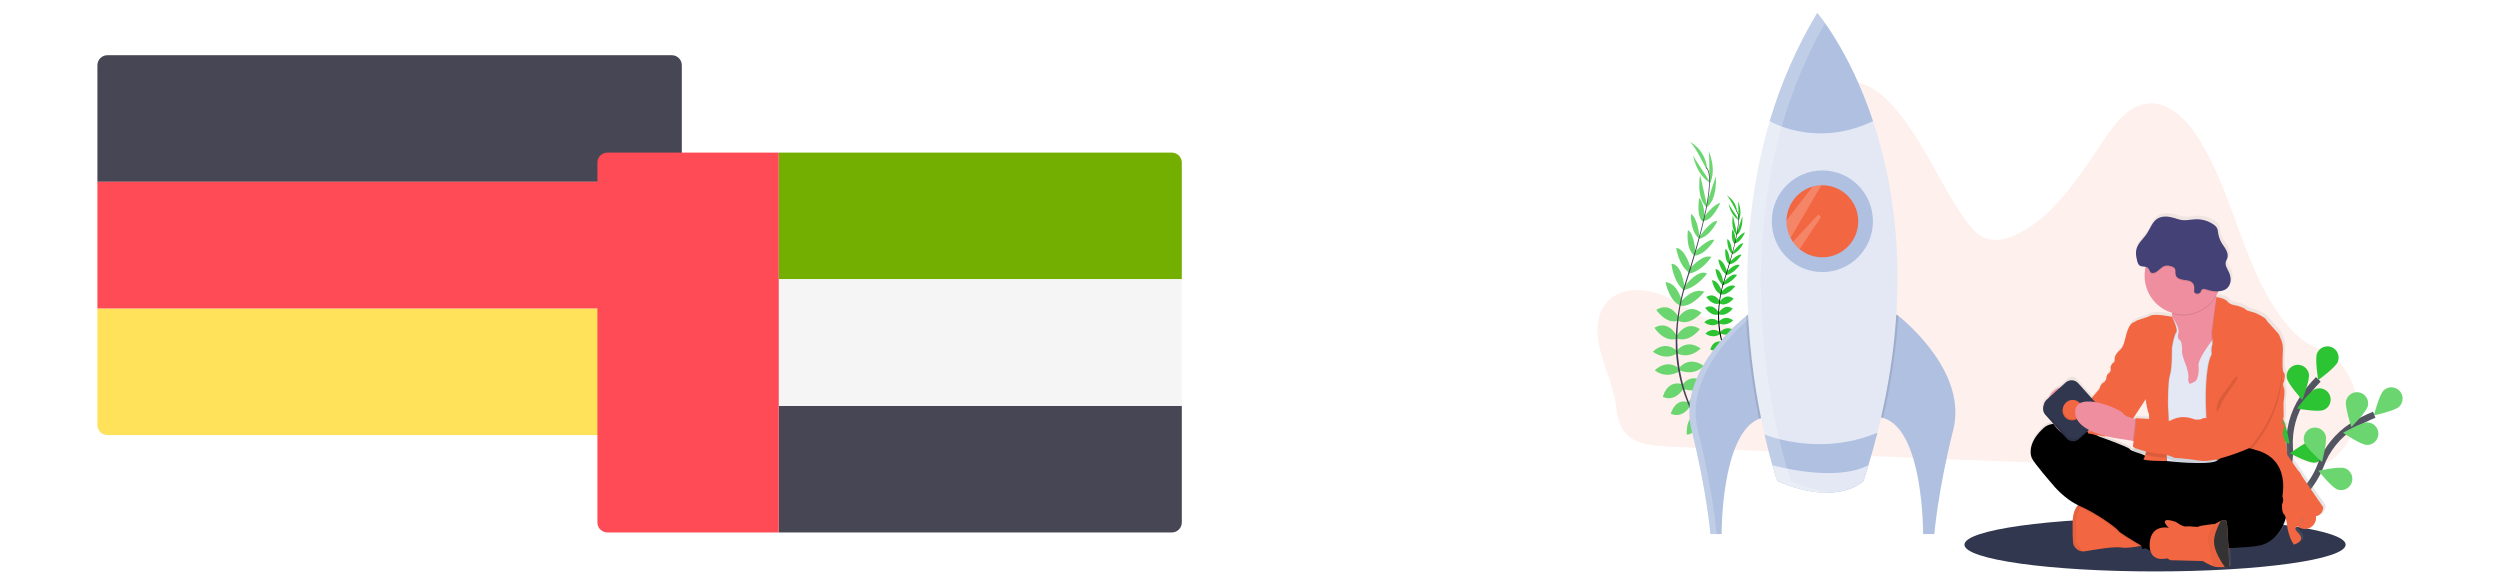 <svg width="770" height="180" viewBox="0 0 770 180" fill="none" xmlns="http://www.w3.org/2000/svg">
<rect width="770" height="180" fill="white"/>
<g clip-path="url(#clip0)">
<path opacity="0.1" d="M493.904 94.55C498.287 87.355 508.2 88.609 515.23 92.365C522.26 96.121 529.274 101.727 537.011 100.649C543.534 99.741 548.883 94.025 551.773 87.432C554.662 80.838 555.51 73.403 556.324 66.121C557.346 56.973 558.367 47.819 559.387 38.659C559.761 35.31 560.203 31.775 562.077 29.125C564.554 25.629 569.094 24.554 572.977 25.605C576.861 26.656 580.172 29.474 583.005 32.618C592.081 42.685 597.224 56.294 605.158 67.498C606.773 69.779 608.598 72.033 611.011 73.135C614.49 74.719 618.485 73.598 621.883 71.835C632.972 66.091 640.422 54.37 647.743 43.433C651.304 38.117 655.647 32.432 661.572 31.853C667.806 31.231 673.218 36.568 676.882 42.22C688.641 60.406 691.161 85.234 705.366 101.095C707.129 103.061 709.075 104.879 711.317 106.1C712.056 106.502 712.827 106.842 713.622 107.116C726.016 111.427 730.147 128.73 720.98 138.99C720.782 139.208 720.58 139.427 720.376 139.645C719.014 141.089 717.473 142.455 715.633 142.885C713.922 143.283 712.154 142.824 710.458 142.328C699.617 139.149 688.906 134.291 677.697 134.526C666.79 134.745 656.445 139.807 645.66 141.629C638.408 142.855 631.031 142.61 623.699 142.346C599.279 141.463 574.864 140.436 550.455 139.265C538.339 138.706 526.219 138.173 514.106 137.55C504.774 137.063 498.829 135.99 497.746 125.108C496.798 115.578 488.283 103.778 493.904 94.55Z" fill="#F26641"/>
<path d="M663.753 176C696.176 176 722.459 172.309 722.459 167.757C722.459 163.204 696.176 159.514 663.753 159.514C631.331 159.514 605.047 163.204 605.047 167.757C605.047 172.309 631.331 176 663.753 176Z" fill="#30374E"/>
<path d="M524.343 132.196C524.343 132.196 527.213 131.54 529.094 133.478C529.094 133.478 527.885 134.57 525.041 133.36L524.343 132.196Z" fill="#6BD670"/>
<path d="M524.023 132.167C524.023 132.167 522.323 134.588 523.401 137.072C523.401 137.072 524.871 136.362 524.83 133.259L524.023 132.167Z" fill="#6BD670"/>
<path d="M522.11 128.519C522.11 128.519 523.13 126.301 527.981 128.982C527.981 128.982 527.459 130.463 525.398 130.485C523.337 130.507 522.719 129.609 522.11 128.519Z" fill="#6BD670"/>
<path d="M521.8 128.383C521.8 128.383 519.372 128.269 519.509 133.827C519.509 133.827 521.059 134.046 522.026 132.215C522.994 130.384 522.481 129.438 521.8 128.383Z" fill="#6BD670"/>
<path d="M520.109 124.057C520.109 124.057 521.196 120.194 526.299 122.554C526.299 122.554 525.408 126.091 520.689 125.315L520.109 124.057Z" fill="#6BD670"/>
<path d="M518.216 118.521C518.216 118.521 520.516 114.536 525.28 117.769C525.28 117.769 523.934 121.455 518.694 119.856L518.216 118.521Z" fill="#6BD670"/>
<path d="M517.316 113.19C517.316 113.19 520.063 109.487 524.788 112.685C524.788 112.685 522.165 115.949 517.375 114.084L517.316 113.19Z" fill="#6BD670"/>
<path d="M516.501 108.008C516.501 108.008 519.276 104.149 523.805 107.32C523.805 107.32 520.613 110.778 516.558 108.864L516.501 108.008Z" fill="#6BD670"/>
<path d="M516.462 103.363C516.462 103.363 519.321 98.441 523.561 101.36C523.561 101.36 520.426 105.635 516.523 104.257L516.462 103.363Z" fill="#6BD670"/>
<path d="M516.848 97.905C516.848 97.905 519.892 93.011 524.043 96.337C524.043 96.337 520.324 100.651 516.895 98.773L516.848 97.905Z" fill="#6BD670"/>
<path d="M517.637 92.999C517.637 92.999 521.333 88.343 524.932 89.859C524.932 89.859 521.088 94.797 517.539 94.176L517.637 92.999Z" fill="#6BD670"/>
<path d="M518.726 88.323C518.726 88.323 522.975 82.643 525.764 84.255C525.764 84.255 522.653 88.644 518.463 89.356L518.726 88.323Z" fill="#6BD670"/>
<path d="M520.382 82.874C520.382 82.874 524.116 78.216 527.123 79.108C527.123 79.108 523.981 83.89 519.926 84.281L520.382 82.874Z" fill="#6BD670"/>
<path d="M521.872 77.782C521.872 77.782 526.042 73.281 528.028 73.888C528.028 73.888 525.125 78.774 521.739 78.728L521.872 77.782Z" fill="#6BD670"/>
<path d="M523.345 73.072C523.345 73.072 526.844 67.796 528.959 68.047C528.959 68.047 526.935 72.676 523.38 73.581L523.345 73.072Z" fill="#6BD670"/>
<path d="M524.865 66.755C524.865 66.755 527.994 62.678 529.824 62.565C529.824 62.565 527.496 67.882 524.808 68.026L524.865 66.755Z" fill="#6BD670"/>
<path d="M525.735 62.559L528.47 54.324C528.47 54.324 529.122 61.556 525.426 64.073L525.735 62.559Z" fill="#6BD670"/>
<path d="M526.471 53.632C526.471 53.632 526.567 46.905 526.182 46.385C526.182 46.385 528.894 51.79 526.647 56.59L526.471 53.632Z" fill="#6BD670"/>
<path d="M519.97 123.976C519.97 123.976 516.434 122.093 514.584 127.413C514.584 127.413 517.737 129.222 520.455 125.269L519.97 123.976Z" fill="#6BD670"/>
<path d="M518.094 118.313C518.094 118.313 513.806 116.685 512.147 122.219C512.147 122.219 515.511 124.219 518.564 119.65L518.094 118.313Z" fill="#6BD670"/>
<path d="M517.143 113.524C517.143 113.524 513.927 110.223 509.672 114.034C509.672 114.034 512.703 116.915 517.202 114.425L517.143 113.524Z" fill="#6BD670"/>
<path d="M516.399 108.017C516.399 108.017 513.138 104.563 509.069 108.314C509.069 108.314 512.692 111.314 516.462 108.871L516.399 108.017Z" fill="#6BD670"/>
<path d="M516.474 103.494C516.474 103.494 514.004 98.367 509.553 100.945C509.553 100.945 512.349 105.452 516.345 104.383L516.474 103.494Z" fill="#6BD670"/>
<path d="M517.102 97.867C517.102 97.867 514.639 92.645 510.131 95.448C510.131 95.448 513.319 100.169 516.946 98.71L517.102 97.867Z" fill="#6BD670"/>
<path d="M518.088 92.994C518.088 92.994 516.862 87.172 512.968 86.905C512.968 86.905 514.203 93.051 517.645 94.089L518.088 92.994Z" fill="#6BD670"/>
<path d="M518.825 88.327C518.825 88.327 518.027 81.268 514.811 81.235C514.811 81.235 515.279 86.603 518.531 89.352L518.825 88.327Z" fill="#6BD670"/>
<path d="M520.7 82.649C520.7 82.649 519.35 76.825 516.25 76.314C516.25 76.314 517.011 81.994 520.496 84.118L520.7 82.649Z" fill="#6BD670"/>
<path d="M522.237 77.799C522.237 77.799 521.802 71.666 519.867 70.891C519.867 70.891 519.082 76.523 521.747 78.62L522.237 77.799Z" fill="#6BD670"/>
<path d="M523.482 72.995C523.482 72.995 522.797 66.692 520.805 65.934C520.805 65.934 520.479 70.978 523.219 73.427L523.482 72.995Z" fill="#6BD670"/>
<path d="M525.166 67.24C525.166 67.24 524.81 62.103 523.351 60.989C523.351 60.989 522.355 66.711 524.514 68.321L525.166 67.24Z" fill="#6BD670"/>
<path d="M525.545 62.315L523.632 53.852C523.632 53.852 522.277 60.983 525.713 63.853L525.545 62.315Z" fill="#6BD670"/>
<path d="M525.249 53.795C525.249 53.795 521.416 48.272 521.446 47.63C521.446 47.63 522.216 53.634 526.754 56.345L525.249 53.795Z" fill="#6BD670"/>
<path d="M525.544 52.071C525.544 52.071 521.748 44.121 520.232 43.551C520.232 43.551 525.036 45.611 525.801 51.809L525.544 52.071Z" fill="#6BD670"/>
<path d="M524.794 68.068L524.576 68.014C526.718 58.838 527.02 53.052 525.424 51.724L525.572 51.545C527.255 52.952 526.99 58.667 524.794 68.068Z" fill="#444053"/>
<path d="M518.647 89.623L518.31 89.529C518.547 88.686 518.803 87.827 519.077 86.982C521.469 79.615 523.456 72.781 524.676 67.551L524.952 67.387C523.73 72.63 521.797 79.715 519.41 87.089C519.138 87.932 518.881 88.784 518.647 89.623Z" fill="#444053"/>
<path d="M528.875 138.649C528.827 138.604 524.043 133.871 520.369 125.488C518.215 120.582 516.85 115.363 516.322 110.027C515.67 103.357 516.561 95.797 518.496 88.856L518.775 89.145C514.426 104.724 517.429 117.621 520.782 125.281C524.419 133.583 529.149 138.269 529.196 138.315L528.875 138.649Z" fill="#444053"/>
<path d="M534.143 113.697C534.143 113.697 535.883 113.298 537.018 114.473C537.018 114.473 536.285 115.128 534.567 114.401L534.143 113.697Z" fill="#F26641"/>
<path d="M533.952 113.682C533.952 113.682 532.926 115.145 533.578 116.646C533.578 116.646 534.465 116.209 534.448 114.341L533.952 113.682Z" fill="#F26641"/>
<path d="M532.794 111.473C532.794 111.473 533.41 110.134 536.339 111.755C536.339 111.755 536.023 112.648 534.777 112.661C533.532 112.675 533.166 112.133 532.794 111.473Z" fill="#F26641"/>
<path d="M532.61 111.392C532.61 111.392 531.14 111.324 531.223 114.682C531.223 114.682 532.16 114.813 532.745 113.708C533.33 112.602 533.021 112.03 532.61 111.392Z" fill="#F26641"/>
<path d="M531.579 108.777C531.579 108.777 532.246 106.441 535.325 107.864C535.325 107.864 534.788 110.002 531.935 109.533L531.579 108.777Z" fill="#F26641"/>
<path d="M530.441 105.43C530.441 105.43 531.831 103.026 534.712 104.975C534.712 104.975 533.896 107.204 530.731 106.236L530.441 105.43Z" fill="#F26641"/>
<path d="M529.894 102.207C529.894 102.207 531.555 99.967 534.41 101.901C534.41 101.901 532.827 103.867 529.931 102.746L529.894 102.207Z" fill="#2CC433"/>
<path d="M529.404 99.074C529.404 99.074 531.082 96.741 533.82 98.659C533.82 98.659 531.891 100.75 529.439 99.592L529.404 99.074Z" fill="#2CC433"/>
<path d="M529.38 96.265C529.38 96.265 531.119 93.292 533.67 95.055C533.67 95.055 531.774 97.639 529.415 96.802L529.38 96.265Z" fill="#2CC433"/>
<path d="M529.607 92.968C529.607 92.968 531.453 90.008 533.956 92.011C533.956 92.011 531.707 94.62 529.633 93.484L529.607 92.968Z" fill="#2CC433"/>
<path d="M530.091 90.001C530.091 90.001 532.324 87.187 534.501 88.105C534.501 88.105 532.176 91.089 530.037 90.713L530.091 90.001Z" fill="#2CC433"/>
<path d="M530.749 87.174C530.749 87.174 533.317 83.741 535.004 84.713C535.004 84.713 533.123 87.368 530.59 87.798L530.749 87.174Z" fill="#2CC433"/>
<path d="M531.749 83.883C531.749 83.883 534.006 81.067 535.828 81.607C535.828 81.607 533.93 84.497 531.479 84.733L531.749 83.883Z" fill="#2CC433"/>
<path d="M532.652 80.801C532.652 80.801 535.172 78.081 536.372 78.448C536.372 78.448 534.62 81.4 532.571 81.374L532.652 80.801Z" fill="#2CC433"/>
<path d="M533.54 77.954C533.54 77.954 535.656 74.765 536.934 74.913C536.934 74.913 535.712 77.712 533.562 78.26L533.54 77.954Z" fill="#2CC433"/>
<path d="M534.46 74.135C534.46 74.135 536.352 71.671 537.459 71.601C537.459 71.601 536.05 74.817 534.425 74.897L534.46 74.135Z" fill="#2CC433"/>
<path d="M534.986 71.597L536.637 66.624C536.637 66.624 537.028 70.994 534.791 72.523L534.986 71.597Z" fill="#2CC433"/>
<path d="M535.431 66.201C535.431 66.201 535.488 62.135 535.255 61.82C535.255 61.82 536.894 65.087 535.535 67.99L535.431 66.201Z" fill="#2CC433"/>
<path d="M531.499 108.729C531.499 108.729 529.364 107.588 528.238 110.804C528.238 110.804 530.145 111.896 531.789 109.511L531.499 108.729Z" fill="#2CC433"/>
<path d="M530.366 105.295C530.366 105.295 527.772 104.312 526.77 107.657C526.77 107.657 528.803 108.865 530.649 106.105L530.366 105.295Z" fill="#2CC433"/>
<path d="M529.789 102.408C529.789 102.408 527.847 100.413 525.273 102.714C525.273 102.714 527.106 104.462 529.826 102.95L529.789 102.408Z" fill="#2CC433"/>
<path d="M529.343 99.079C529.343 99.079 527.371 96.993 524.912 99.26C524.912 99.26 527.102 101.071 529.378 99.597L529.343 99.079Z" fill="#2CC433"/>
<path d="M529.385 96.337C529.385 96.337 527.891 93.237 525.199 94.794C525.199 94.794 526.891 97.519 529.307 96.874L529.385 96.337Z" fill="#2CC433"/>
<path d="M529.765 92.939C529.765 92.939 528.276 89.782 525.545 91.478C525.545 91.478 527.471 94.333 529.665 93.444L529.765 92.939Z" fill="#2CC433"/>
<path d="M530.361 90.001C530.361 90.001 529.619 86.479 527.265 86.319C527.265 86.319 528.01 90.033 530.091 90.66L530.361 90.001Z" fill="#2CC433"/>
<path d="M530.807 87.176C530.807 87.176 530.329 82.909 528.372 82.888C528.372 82.888 528.654 86.134 530.62 87.797L530.807 87.176Z" fill="#2CC433"/>
<path d="M531.941 83.744C531.941 83.744 531.125 80.222 529.251 79.912C529.251 79.912 529.712 83.344 531.819 84.629L531.941 83.744Z" fill="#2CC433"/>
<path d="M532.869 80.812C532.869 80.812 532.602 77.098 531.438 76.635C531.438 76.635 530.962 80.041 532.573 81.308L532.869 80.812Z" fill="#2CC433"/>
<path d="M533.623 77.906C533.623 77.906 533.21 74.096 532.005 73.637C532.005 73.637 531.808 76.695 533.464 78.168L533.623 77.906Z" fill="#2CC433"/>
<path d="M534.641 74.428C534.641 74.428 534.423 71.323 533.553 70.648C533.553 70.648 532.951 74.109 534.256 75.081L534.641 74.428Z" fill="#2CC433"/>
<path d="M534.876 71.45L533.719 66.333C533.719 66.333 532.899 70.646 534.976 72.38L534.876 71.45Z" fill="#2CC433"/>
<path d="M534.691 66.3C534.691 66.3 532.376 62.964 532.393 62.573C532.393 62.573 532.856 66.202 535.6 67.841L534.691 66.3Z" fill="#2CC433"/>
<path d="M534.864 65.256C534.864 65.256 532.568 60.45 531.653 60.111C531.653 60.111 534.558 61.357 535.019 65.106L534.864 65.256Z" fill="#2CC433"/>
<path d="M534.414 74.926L534.277 74.894C535.581 69.346 535.755 65.849 534.79 65.047L534.879 64.938C535.903 65.79 535.742 69.246 534.414 74.926Z" fill="black"/>
<path d="M530.7 87.961L530.496 87.902C530.64 87.393 530.796 86.875 530.961 86.372C532.403 81.918 533.608 77.786 534.345 74.625L534.512 74.524C533.773 77.692 532.605 81.979 531.161 86.438C530.996 86.943 530.842 87.452 530.7 87.961Z" fill="black"/>
<path d="M536.883 117.599C536.855 117.571 533.963 114.711 531.741 109.642C530.44 106.676 529.615 103.521 529.295 100.296C528.897 96.263 529.44 91.692 530.612 87.495L530.78 87.67C528.151 97.088 529.967 104.886 531.993 109.518C534.194 114.542 537.051 117.367 537.081 117.396L536.883 117.599Z" fill="black"/>
<path d="M543.424 128.523C542.866 128.623 542.32 128.779 541.793 128.991C530.065 133.697 530.26 164.502 530.26 164.502H526.808C526.808 164.502 525.72 151.282 520.982 132.421C516.714 115.452 534.22 100.244 537.775 97.36C538.175 97.039 538.397 96.868 538.397 96.868C556.029 103.379 543.424 128.523 543.424 128.523Z" fill="#AFC0E0"/>
<path opacity="0.2" d="M539.679 97.403C539.273 97.215 538.853 97.036 538.407 96.872C538.407 96.872 538.19 97.043 537.785 97.364C534.23 100.248 516.724 115.456 520.993 132.425C525.731 151.286 526.807 164.501 526.807 164.501H528.749C528.749 164.501 527.672 151.281 522.924 132.42C518.673 115.53 536.009 100.379 539.679 97.403Z" fill="white"/>
<path d="M601.595 132.425C596.846 151.286 595.777 164.502 595.777 164.502H592.317C592.317 164.502 592.535 132.307 579.982 128.713C579.71 128.631 579.433 128.566 579.153 128.519C579.153 128.519 566.542 103.374 584.181 96.868C584.181 96.868 584.359 97.001 584.681 97.261C587.949 99.89 605.911 115.26 601.595 132.425Z" fill="#AFC0E0"/>
<path opacity="0.1" d="M543.424 128.523C542.866 128.622 542.32 128.779 541.794 128.99C539.673 118.563 538.33 107.992 537.775 97.364C538.175 97.043 538.397 96.872 538.397 96.872C556.029 103.378 543.424 128.523 543.424 128.523Z" fill="black"/>
<path opacity="0.1" d="M584.69 97.266C583.971 107.863 582.4 118.384 579.991 128.726C579.719 128.644 579.443 128.579 579.163 128.532C579.163 128.532 566.551 103.387 584.19 96.881C584.183 96.873 584.362 97.006 584.69 97.266Z" fill="black"/>
<path d="M578.235 133.29C577.018 138.117 575.591 143.069 573.954 148.146C573.954 148.146 566.187 156.276 547.427 148.146C547.427 148.146 545.552 142.837 543.491 133.812C538.953 113.968 533.511 76.152 545.107 37.309C548.56 25.632 553.468 14.44 559.714 4C559.714 4 569.62 15.428 576.892 37.302C584.163 59.176 588.79 91.5 578.235 133.29Z" fill="#E3E8F4"/>
<path d="M561.287 83.794C569.889 83.794 576.862 76.788 576.862 68.145C576.862 59.502 569.889 52.495 561.287 52.495C552.686 52.495 545.712 59.502 545.712 68.145C545.712 76.788 552.686 83.794 561.287 83.794Z" fill="#AFC0E0"/>
<path d="M572.333 68.153C572.333 70.255 571.739 72.313 570.62 74.089C569.502 75.865 567.904 77.285 566.013 78.184C564.123 79.083 562.017 79.425 559.941 79.169C557.865 78.912 555.904 78.069 554.286 76.737C553.496 76.084 552.8 75.324 552.216 74.48C551.954 74.103 551.715 73.71 551.503 73.302C550.674 71.714 550.242 69.947 550.244 68.153C550.244 68.064 550.244 67.976 550.244 67.889C550.3 65.515 551.112 63.223 552.56 61.346C554.008 59.47 556.015 58.109 558.289 57.463C559.157 57.223 560.05 57.086 560.95 57.057H561.281C562.732 57.056 564.169 57.342 565.509 57.899C566.85 58.457 568.068 59.274 569.095 60.304C570.121 61.335 570.935 62.558 571.491 63.905C572.047 65.252 572.333 66.695 572.333 68.153Z" fill="#F26641"/>
<path d="M576.888 37.302C559.217 45.803 545.094 37.302 545.094 37.302C548.551 25.627 553.463 14.438 559.713 4C559.713 4 569.619 15.428 576.888 37.302Z" fill="#AFC0E0"/>
<path d="M578.231 133.29C577.405 136.558 576.485 139.883 575.47 143.263C574.989 144.876 574.481 146.501 573.948 148.14C573.948 148.14 566.181 156.269 547.421 148.14C547.421 148.14 546.812 146.416 545.899 143.263C545.216 140.882 544.366 137.69 543.479 133.806C543.479 133.806 550.463 136.801 560.376 136.801C566.499 136.822 572.567 135.629 578.231 133.29V133.29Z" fill="#AFC0E0"/>
<path d="M575.471 143.264C574.99 144.876 574.483 146.502 573.949 148.14C573.949 148.14 566.182 156.27 547.422 148.14C547.422 148.14 546.813 146.416 545.9 143.264C545.898 143.264 565.019 148.791 575.471 143.264Z" fill="#E3E8F4"/>
<path opacity="0.2" d="M558.296 57.448L558.272 57.466L550.249 67.874C550.249 67.961 550.249 68.049 550.249 68.138C550.247 69.932 550.679 71.699 551.507 73.288L560.962 57.042L558.296 57.448Z" fill="white"/>
<path opacity="0.2" d="M560.856 66.843L554.285 76.729C553.496 76.076 552.799 75.316 552.215 74.472L560.043 66.03L560.856 66.843Z" fill="white"/>
<path opacity="0.2" d="M551.62 148.142C551.62 148.142 549.746 142.831 547.684 133.808C543.146 113.961 537.704 76.145 549.3 37.302C552.417 26.792 556.71 16.671 562.096 7.133C560.624 5.059 559.704 4.002 559.704 4.002C553.457 14.439 548.548 25.628 545.092 37.302C533.497 76.145 538.939 113.961 543.477 133.808C545.538 142.831 547.413 148.142 547.413 148.142C554.825 151.351 560.52 152.024 564.699 151.666C561.128 151.393 556.793 150.381 551.62 148.142Z" fill="white"/>
<path d="M695.734 163.254C695.734 163.254 705.897 150.547 705.223 137.821C704.907 132.486 706.321 127.191 709.254 122.733C710.666 120.624 712.267 118.649 714.038 116.834" stroke="#535461" stroke-width="2" stroke-miterlimit="10"/>
<path d="M713.651 108.821C712.925 110.593 714.012 117.053 714.012 117.053C714.012 117.053 719.311 113.234 720.038 111.462C720.386 110.611 720.384 109.656 720.032 108.807C719.679 107.957 719.006 107.283 718.159 106.933C717.312 106.583 716.361 106.585 715.516 106.939C714.671 107.293 714 107.97 713.651 108.821V108.821Z" fill="#2CC433"/>
<path d="M704.352 116.455C704.702 118.338 709.11 123.166 709.11 123.166C709.11 123.166 711.502 117.069 711.143 115.183C710.975 114.278 710.456 113.478 709.701 112.957C708.946 112.436 708.015 112.239 707.115 112.407C706.214 112.576 705.418 113.097 704.899 113.856C704.381 114.615 704.185 115.55 704.352 116.455V116.455Z" fill="#2CC433"/>
<path d="M697.712 133.325C698.96 134.774 705.192 136.707 705.192 136.707C705.192 136.707 704.183 130.234 702.935 128.783C702.329 128.111 701.485 127.703 700.584 127.648C699.683 127.593 698.796 127.895 698.114 128.489C697.432 129.083 697.008 129.921 696.934 130.826C696.859 131.73 697.14 132.627 697.717 133.325H697.712Z" fill="#2CC433"/>
<path d="M695.546 147.226C696.531 148.867 702.347 151.829 702.347 151.829C702.347 151.829 702.443 145.275 701.458 143.636C701.223 143.246 700.914 142.907 700.549 142.636C700.184 142.366 699.769 142.171 699.329 142.062C698.888 141.953 698.431 141.932 697.983 142C697.534 142.069 697.104 142.225 696.715 142.461C696.327 142.697 695.989 143.007 695.72 143.374C695.451 143.741 695.257 144.158 695.148 144.6C695.04 145.043 695.019 145.502 695.087 145.953C695.155 146.403 695.311 146.836 695.546 147.226Z" fill="#F26641"/>
<path d="M715.674 126.284C713.904 126.994 707.485 125.836 707.485 125.836C707.485 125.836 711.338 120.551 713.11 119.839C713.961 119.497 714.911 119.509 715.753 119.872C716.595 120.235 717.259 120.919 717.599 121.773C717.939 122.628 717.927 123.583 717.566 124.429C717.205 125.275 716.524 125.942 715.674 126.284V126.284Z" fill="#2CC433"/>
<path d="M712.937 142.51C711.036 142.656 705.257 139.621 705.257 139.621C705.257 139.621 710.506 135.735 712.408 135.588C713.311 135.538 714.197 135.845 714.877 136.443C715.557 137.041 715.976 137.884 716.046 138.789C716.115 139.695 715.828 140.591 715.247 141.287C714.666 141.982 713.836 142.421 712.937 142.51V142.51Z" fill="#2CC433"/>
<path d="M708.124 157.912C706.274 158.38 700.068 156.37 700.068 156.37C700.068 156.37 704.588 151.648 706.439 151.183C706.879 151.072 707.336 151.049 707.784 151.115C708.233 151.182 708.664 151.336 709.053 151.57C709.443 151.804 709.782 152.112 710.053 152.478C710.323 152.843 710.519 153.259 710.63 153.701C710.741 154.143 710.763 154.602 710.697 155.053C710.631 155.504 710.478 155.937 710.245 156.328C710.012 156.719 709.705 157.06 709.341 157.332C708.977 157.604 708.564 157.801 708.124 157.912V157.912Z" fill="#F26641"/>
<path opacity="0.25" d="M695.546 147.226C696.531 148.867 702.347 151.829 702.347 151.829C702.347 151.829 702.443 145.275 701.458 143.636C701.223 143.246 700.914 142.907 700.549 142.636C700.184 142.366 699.769 142.171 699.329 142.062C698.888 141.953 698.431 141.932 697.983 142C697.534 142.069 697.104 142.225 696.715 142.461C696.327 142.697 695.989 143.007 695.72 143.374C695.451 143.741 695.257 144.158 695.148 144.6C695.04 145.043 695.019 145.502 695.087 145.953C695.155 146.403 695.311 146.836 695.546 147.226Z" fill="black"/>
<path opacity="0.25" d="M708.124 157.912C706.274 158.38 700.068 156.37 700.068 156.37C700.068 156.37 704.588 151.648 706.439 151.183C706.879 151.072 707.336 151.049 707.784 151.115C708.233 151.182 708.664 151.336 709.053 151.57C709.443 151.804 709.782 152.112 710.053 152.478C710.323 152.843 710.519 153.259 710.63 153.701C710.741 154.143 710.763 154.602 710.697 155.053C710.631 155.504 710.478 155.937 710.245 156.328C710.012 156.719 709.705 157.06 709.341 157.332C708.977 157.604 708.564 157.801 708.124 157.912V157.912Z" fill="black"/>
<path d="M695.827 162.723C695.827 162.723 710.243 155.242 714.759 143.335C716.621 138.328 720.05 134.063 724.531 131.181C726.668 129.829 728.925 128.676 731.272 127.738" stroke="#535461" stroke-width="2" stroke-miterlimit="10"/>
<path d="M734.161 120.252C732.782 121.578 731.171 127.927 731.171 127.927C731.171 127.927 737.555 126.592 738.933 125.268C739.596 124.632 739.981 123.757 740.003 122.836C740.024 121.916 739.68 121.024 739.047 120.357C738.415 119.691 737.544 119.305 736.628 119.283C735.711 119.262 734.824 119.607 734.161 120.243V120.252Z" fill="#6BD670"/>
<path d="M722.579 123.443C722.145 125.309 724.221 131.527 724.221 131.527C724.221 131.527 728.85 126.923 729.298 125.047C729.506 124.153 729.353 123.212 728.873 122.432C728.392 121.651 727.623 121.093 726.734 120.881C725.845 120.669 724.909 120.819 724.13 121.3C723.351 121.78 722.794 122.551 722.579 123.443V123.443Z" fill="#6BD670"/>
<path d="M709.701 136.163C710.258 137.996 715.176 142.3 715.176 142.3C715.176 142.3 716.866 135.964 716.309 134.14C716.177 133.704 715.961 133.298 715.672 132.946C715.384 132.594 715.03 132.303 714.63 132.088C714.229 131.874 713.791 131.741 713.34 131.697C712.888 131.653 712.432 131.699 711.998 131.831C711.565 131.964 711.161 132.182 710.811 132.471C710.46 132.761 710.17 133.117 709.957 133.519C709.744 133.921 709.611 134.362 709.567 134.815C709.524 135.269 709.569 135.727 709.701 136.163V136.163Z" fill="#6BD670"/>
<path d="M702.117 147.992C702.356 149.895 706.479 154.97 706.479 154.97C706.479 154.97 709.21 149.021 708.968 147.118C708.853 146.205 708.381 145.375 707.657 144.812C706.933 144.248 706.016 143.997 705.108 144.113C704.199 144.228 703.374 144.702 702.813 145.43C702.252 146.157 702.002 147.079 702.117 147.992V147.992Z" fill="#F26641"/>
<path d="M728.964 137.039C727.057 136.969 721.658 133.297 721.658 133.297C721.658 133.297 727.312 130.035 729.219 130.105C729.672 130.121 730.117 130.228 730.529 130.417C730.942 130.607 731.313 130.877 731.621 131.211C731.93 131.544 732.17 131.936 732.328 132.363C732.486 132.79 732.559 133.244 732.542 133.7C732.525 134.155 732.42 134.603 732.231 135.017C732.042 135.431 731.774 135.804 731.441 136.114C731.109 136.424 730.719 136.665 730.294 136.824C729.869 136.983 729.417 137.056 728.964 137.039V137.039Z" fill="#6BD670"/>
<path d="M719.92 150.759C718.122 150.119 714.062 144.992 714.062 144.992C714.062 144.992 720.431 143.578 722.227 144.218C722.655 144.37 723.048 144.606 723.385 144.911C723.722 145.216 723.996 145.584 724.191 145.996C724.386 146.407 724.499 146.853 724.522 147.308C724.546 147.763 724.48 148.218 724.329 148.648C724.177 149.077 723.943 149.473 723.64 149.811C723.336 150.15 722.969 150.425 722.56 150.621C722.15 150.817 721.707 150.93 721.254 150.954C720.801 150.978 720.348 150.911 719.92 150.759V150.759Z" fill="#6BD670"/>
<path d="M709.308 162.883C707.43 162.557 702.568 158.192 702.568 158.192C702.568 158.192 708.606 155.719 710.485 156.044C711.387 156.201 712.191 156.711 712.719 157.463C713.247 158.215 713.456 159.146 713.301 160.053C713.145 160.96 712.637 161.768 711.889 162.298C711.141 162.829 710.213 163.039 709.311 162.883H709.308Z" fill="#F26641"/>
<path d="M716.324 155.701L705.15 139.418C705.15 139.418 704.932 135.387 704.21 134.446C703.488 133.504 704.054 131.409 704.054 131.409C704.054 131.409 704.836 130.257 704.158 130.153C703.48 130.048 704.054 127.481 704.054 127.481L704.002 123.397C704.002 123.397 704.628 119.465 704.106 118.53C703.953 118.275 703.877 117.981 703.886 117.684C703.895 117.387 703.99 117.099 704.158 116.854C704.158 116.854 704.784 114.601 704.158 114.027C703.532 113.452 703.688 109.941 703.845 107.167C704.002 104.392 702.747 102.821 702.747 102.402C702.747 101.982 698.616 97.899 698.616 97.534C698.616 97.169 696.006 95.649 694.439 95.229C692.871 94.81 692.088 94.497 692.14 94.287C692.192 94.078 689.685 93.241 689.685 93.241C689.685 93.241 687.492 93.084 686.654 91.983C685.817 90.881 683.265 90.567 683.191 90.556C683.175 90.484 683.158 90.409 683.143 90.337C683.128 90.265 683.11 90.18 683.095 90.101C683.293 89.767 683.475 89.426 683.641 89.075C683.691 88.968 683.739 88.856 683.784 88.756C684.7 88.714 685.639 88.517 686.356 87.954C686.725 87.644 687.026 87.261 687.241 86.829C687.457 86.397 687.581 85.926 687.607 85.444C687.651 84.476 687.44 83.513 686.996 82.654C686.539 81.71 685.867 80.733 686.098 79.711C686.2 79.274 686.463 78.88 686.598 78.448C686.852 77.629 686.617 76.728 686.222 75.968C685.826 75.208 685.276 74.539 684.837 73.803C684.276 72.865 683.901 71.826 683.734 70.744C683.645 70.176 683.61 69.578 683.325 69.077C683.089 68.706 682.777 68.39 682.41 68.149C680.776 66.975 678.803 66.374 676.796 66.438C675.374 66.489 673.956 66.875 672.545 66.698C671.695 66.593 670.884 66.29 670.062 66.043C668.309 65.523 666.289 65.309 664.763 66.316C663.236 67.323 662.63 69.305 661.597 70.854C660.684 72.226 659.344 73.375 658.648 74.826C658.648 74.799 658.661 74.771 658.67 74.743C658.499 75.078 658.368 75.433 658.281 75.8C658.016 76.94 658.237 78.133 658.514 79.272C658.655 79.859 658.851 80.497 659.357 80.823C659.864 81.148 660.581 81.076 661.182 81.183C661.16 81.281 661.134 81.382 661.112 81.483C660.491 84.433 660.998 87.51 662.533 90.101C664.067 92.692 666.517 94.607 669.394 95.465C669.394 95.572 669.394 95.683 669.394 95.784C669.393 96.085 669.375 96.385 669.34 96.684V96.684C669.34 96.684 664.089 95.592 662.678 96.335C661.266 97.077 658.498 97.645 658.081 98.061C657.663 98.476 656.62 98.165 655.689 100.628C654.758 103.09 654.645 105.6 653.443 106.745C652.241 107.89 651.617 108.683 651.564 109.522C651.512 110.361 651.721 110.568 651.249 110.833C650.777 111.097 650.101 112.194 650.31 112.613C650.31 112.613 650.571 113.66 649.736 114.182C648.901 114.704 649.003 115.753 649.003 115.753C649.003 115.753 648.69 116.906 647.959 117.166C647.229 117.426 646.757 119.157 646.757 119.157L644.38 121.899L639.686 116.677C639.334 116.286 638.842 116.051 638.318 116.024C637.794 115.997 637.281 116.18 636.892 116.533L634.587 118.621C633.697 118.838 632.893 119.319 632.28 120.002C631.778 120.52 631.373 121.126 631.086 121.789L629.823 122.93C629.426 123.424 629.183 124.026 629.126 124.659C629.068 125.292 629.198 125.928 629.499 126.487L632.506 129.827L632.526 129.855C631.388 130 630.384 130.367 629.616 131.046C625.126 135.025 625.072 138.693 625.752 140.364C626.433 142.036 632.123 148.481 632.123 148.481C632.123 148.481 635.43 152.8 640.205 155.098L640.168 155.135C640.075 155.236 639.981 155.354 639.89 155.463L639.812 155.564L639.74 155.664L639.655 155.791C639.631 155.824 639.61 155.859 639.588 155.893C639.566 155.928 639.527 155.992 639.499 156.044L639.44 156.145C639.405 156.21 639.368 156.278 639.333 156.348L639.299 156.416C639.255 156.507 639.212 156.601 639.17 156.7C639.155 156.735 639.142 156.772 639.127 156.807C639.101 156.874 639.073 156.944 639.046 157.025C639.02 157.106 639.014 157.115 638.999 157.161C638.983 157.207 638.953 157.296 638.931 157.366C638.909 157.436 638.901 157.464 638.888 157.512C638.875 157.56 638.844 157.665 638.825 157.744C638.805 157.823 638.801 157.836 638.788 157.886C638.759 158.006 638.731 158.131 638.707 158.262C638.707 158.31 638.69 158.36 638.681 158.41C638.664 158.498 638.649 158.587 638.636 158.679C638.625 158.742 638.618 158.806 638.609 158.869C638.601 158.932 638.588 159.042 638.577 159.129L638.557 159.33C638.557 159.426 638.54 159.527 638.533 159.627C638.533 159.688 638.533 159.75 638.522 159.811C638.522 159.977 638.505 160.143 638.503 160.318C638.399 166.435 638.755 167.333 638.755 167.333C638.755 167.333 639.492 169.284 641.527 169.424C641.826 169.446 642.126 169.43 642.421 169.376C645.137 168.904 651.508 167.805 653.754 168.224C655.104 168.476 657.605 168.104 659.386 167.766L659.853 167.676L660.179 168.716L661.212 168.432L662.082 168.941L662.636 169.26C663.667 172.773 667.855 171.576 667.855 171.576L668.838 172.148L678.918 172.41C678.918 172.41 681.092 173.721 682.486 174.132C682.652 174.182 682.821 174.22 682.993 174.243C683.927 174.319 684.865 174.336 685.802 174.296C686.574 174.276 687.172 174.243 687.172 174.243C687.172 174.243 687.07 171.493 686.922 168.414C690.775 168.253 694.191 168.01 696.259 167.645C701.642 166.695 703.888 161.777 704.715 159.149C704.963 160.223 705.14 161.313 705.243 162.411C705.462 163.37 705.742 164.314 706.08 165.238C706.374 165.981 706.76 166.684 707.228 167.331C711.199 165.97 708.796 163.929 707.959 163.038C707.122 162.146 708.535 161.414 708.535 161.414C708.535 161.414 709.622 160.682 709.527 160.001C709.431 159.319 709.37 158.587 712.921 158.64C716.472 158.692 716.324 155.701 716.324 155.701ZM661.169 122.274C661.214 122.574 661.71 125.801 662.158 126.644C662.251 126.823 662.288 127.459 662.275 128.368C660.171 128.199 657.979 128.11 657.979 128.11C658.042 128.186 658.081 128.28 658.092 128.379L657.761 128.304L657.281 128.186L661.158 122.261L661.169 122.274ZM653.489 134.553L657.131 135.134L657.437 135.182C657.333 135.753 657.27 136.33 657.248 136.91C657.248 136.965 657.331 137.03 657.448 137.107C657.397 137.395 657.373 137.688 657.376 137.981C657.435 138.271 659.138 138.896 661.09 139.416C661.064 139.521 661.038 139.621 661.012 139.715C659.288 138.804 656.57 138.378 656.257 137.701C655.944 137.024 646.689 133.768 646.689 133.768C646.689 133.768 646.352 133.589 645.77 133.305L648.205 133.768L648.875 133.701C650.393 134.082 651.934 134.365 653.489 134.548V134.553Z" fill="url(#paint0_linear)"/>
<path d="M704.433 157.98C704.433 157.98 702.985 166.77 695.634 168.07C688.282 169.369 663.744 169.109 663.744 169.109C663.744 169.109 649.715 167.082 644.643 155.171C639.57 143.259 636.308 138.525 640.657 138.317C645.006 138.11 668.456 146.276 669.794 146.379C671.131 146.482 705.727 128.278 704.433 157.98Z" fill="black"/>
<path opacity="0.05" d="M704.433 157.98C704.433 157.98 702.985 166.77 695.634 168.07C688.282 169.369 663.744 169.109 663.744 169.109C663.744 169.109 649.715 167.082 644.643 155.171C639.57 143.259 636.308 138.525 640.657 138.317C645.006 138.11 668.456 146.276 669.794 146.379C671.131 146.482 705.727 128.278 704.433 157.98Z" fill="black"/>
<path d="M638.627 167.757C638.627 167.757 639.36 169.697 641.375 169.835C641.671 169.855 641.969 169.839 642.26 169.786C644.952 169.319 651.269 168.227 653.493 168.642C654.833 168.893 657.309 168.522 659.073 168.187C660.247 167.969 661.104 167.75 661.104 167.75C661.104 167.75 659.034 160.833 658.773 160.626C658.512 160.418 649.455 154.956 649.455 154.956L642.28 154.438H642.258C642.258 154.438 640.93 154.528 639.827 155.874C639.068 156.794 638.418 158.306 638.375 160.783C638.275 166.872 638.627 167.757 638.627 167.757Z" fill="#F26641"/>
<path opacity="0.05" d="M638.627 167.757C638.627 167.757 639.359 169.697 641.375 169.835C640.668 168.921 640.014 167.967 639.418 166.977L639.455 161.933C639.136 158.155 640.895 155.737 642.282 154.445H642.26C642.26 154.445 638.481 154.703 638.377 160.781C638.272 166.859 638.627 167.757 638.627 167.757Z" fill="black"/>
<path opacity="0.1" d="M669.748 156.73L676.426 151.487L686.935 141.083C686.935 141.083 685.8 141.028 684.088 140.954C683.654 141.227 682.469 142.086 682.425 143.139C682.373 144.41 679.583 143.226 678.135 143.954C676.687 144.681 669.594 153.803 668.35 153.744C667.107 153.685 666.126 153.11 665.606 153.995C665.606 154.015 665.582 154.032 665.569 154.052L669.748 156.73Z" fill="black"/>
<path opacity="0.1" d="M639.832 155.878C640.069 155.994 640.308 156.097 640.554 156.21C645.629 158.395 651.891 162.983 652.359 163.805C652.641 164.311 656.272 166.527 659.075 168.187C660.249 167.969 661.106 167.75 661.106 167.75C661.106 167.75 659.036 160.833 658.775 160.626C658.514 160.418 649.458 154.956 649.458 154.956L642.283 154.438H642.261C642.261 154.438 640.934 154.532 639.832 155.878Z" fill="black"/>
<path d="M625.749 140.97C626.421 142.634 632.054 149.034 632.054 149.034C632.054 149.034 635.625 153.713 640.7 155.898C645.775 158.083 652.037 162.671 652.502 163.492C652.802 164.028 656.851 166.475 659.695 168.157L660.332 168.53L661.745 169.354L662.493 169.791C662.493 169.791 664.233 168.393 665.953 166.986C667.673 165.579 669.351 164.2 669.38 164.122C669.43 163.966 670.101 162.197 669.947 162.094C669.867 162.039 669.512 161.318 668.86 160.484C668.164 159.558 667.26 158.809 666.222 158.299C663.831 157.207 662.806 154.72 662.806 154.72C662.806 154.72 662.589 154.554 662.235 154.336C661.621 153.947 660.636 153.388 659.908 153.294C658.767 153.15 656.646 150.81 656.646 150.81C656.646 150.81 655.196 149.873 654.627 148.677C654.083 147.537 646.055 141.996 645.312 141.485L664.774 154.043L669.432 157.052L676.109 151.808L686.62 141.404C686.62 141.404 685.207 141.334 683.141 141.247C678.034 141.029 668.962 140.677 667.816 140.937C666.883 141.155 665.921 141.218 664.968 141.123C664.968 141.123 662.385 141.241 660.676 140.334C658.967 139.427 656.272 139.003 655.962 138.333C655.651 137.662 646.488 134.433 646.488 134.433C646.488 134.433 634.013 127.776 629.56 131.73C625.107 135.685 625.075 139.307 625.749 140.97Z" fill="black"/>
<path d="M665.97 102.793L667.574 108.15L669.644 120.217L677.255 120.737L679.457 117.066L681.664 113.402C681.664 113.402 683.034 108.526 684.019 103.809C684.889 99.636 685.459 95.585 684.511 95.146C683.671 94.755 683.119 93.35 682.771 91.839C682.725 91.653 682.684 91.463 682.645 91.273C682.391 89.993 682.223 88.697 682.14 87.395C682.14 87.395 666.196 86.565 668.422 93.169C668.82 94.297 669.023 95.486 669.023 96.682C669.02 96.981 669.002 97.279 668.968 97.576C668.855 98.607 668.53 99.603 668.014 100.501C667.498 101.399 666.802 102.179 665.97 102.793V102.793Z" fill="#EE8E9E"/>
<path d="M662.658 101.908L663.228 111.01L664.522 118.759L665.972 122.349L667.266 141.986C667.266 141.986 679.749 143.436 682.784 141.959C683.003 141.866 683.193 141.715 683.334 141.522C687 135.967 685.798 119.852 685.798 119.852L687.196 109.446L686.263 104.045L684.013 103.805L682.273 103.619C682.273 103.619 681.882 104.104 681.316 104.853C679.781 106.889 676.968 110.894 677.148 112.566C677.405 114.855 676.837 117.195 675.957 117.56C675.076 117.925 674.352 118.547 674.198 117.925C674.043 117.302 673.887 117.145 674.041 116.26C674.195 115.375 673.367 112.67 673.367 112.67C673.367 112.67 671.971 109.498 672.062 108.146C672.154 106.793 671.908 105.231 671.493 104.869C671.077 104.506 670.51 104.139 670.975 102.465C671.44 100.792 668.933 97.561 668.933 97.561L662.658 101.908Z" fill="#E3E8F4"/>
<path opacity="0.1" d="M679.145 124.641L679.662 140.194L682.652 141.859C682.871 141.765 683.061 141.614 683.202 141.422C686.87 135.857 685.668 119.744 685.668 119.744L687.066 109.341L686.133 103.942L683.88 103.702C684.75 99.529 685.32 95.478 684.374 95.039C683.533 94.648 682.98 93.243 682.621 91.731L681.012 102.743C681.012 102.743 681.147 103.735 681.195 104.757C681.232 105.517 681.219 106.286 681.065 106.695C680.701 107.632 680.96 109.297 680.96 109.297C680.027 110.949 679.562 114.009 679.334 116.965C679.027 120.896 679.145 124.641 679.145 124.641Z" fill="black"/>
<path d="M682.673 91.491C682.673 91.491 685.283 91.817 686.109 92.909C686.935 94.001 689.112 94.152 689.112 94.152C689.112 94.152 691.597 94.985 691.545 95.192C691.493 95.4 692.269 95.714 693.824 96.129C695.378 96.545 697.955 98.054 697.955 98.419C697.955 98.784 702.045 102.839 702.045 103.256C702.045 103.673 703.289 105.222 703.132 107.988C702.976 110.754 702.821 114.23 703.443 114.803C704.065 115.375 703.443 117.612 703.443 117.612C703.278 117.857 703.187 118.144 703.181 118.44C703.176 118.735 703.255 119.026 703.41 119.277C703.928 120.214 703.308 124.116 703.308 124.116L703.358 128.173C703.358 128.173 702.789 130.721 703.463 130.826C704.137 130.931 703.358 132.073 703.358 132.073C703.358 132.073 702.789 134.155 703.515 135.09C704.241 136.025 704.445 140.032 704.445 140.032L715.535 156.2C715.535 156.2 715.691 159.164 712.171 159.112C708.651 159.059 708.692 159.789 708.805 160.464C708.918 161.139 707.822 161.869 707.822 161.869C707.822 161.869 706.424 162.597 707.253 163.481C708.081 164.366 710.462 166.394 706.528 167.746C706.063 167.104 705.68 166.405 705.389 165.666C705.055 164.749 704.779 163.811 704.561 162.859C704.561 162.859 704.198 158.904 703.473 158.384C702.749 157.864 702.852 155.367 702.852 155.367C702.852 155.367 703.887 153.34 702.438 152.507C700.99 151.675 679.949 139.982 679.949 139.982L679.431 124.429C679.431 124.429 679.068 112.935 681.243 109.085C681.243 109.085 680.984 107.42 681.347 106.485C681.71 105.55 681.295 102.531 681.295 102.531L682.673 91.491Z" fill="#F26641"/>
<path opacity="0.1" d="M669.106 97.731C669.106 97.731 663.903 96.654 662.505 97.381C661.107 98.109 658.373 98.692 657.939 99.099C657.504 99.505 656.488 99.203 655.558 101.648C654.627 104.093 654.52 106.588 653.331 107.733C652.142 108.877 651.52 109.657 651.468 110.49C651.415 111.322 651.622 111.53 651.157 111.801C650.691 112.072 650.017 113.153 650.224 113.57C650.43 113.988 661.011 123.129 661.011 123.129C661.011 123.129 661.531 126.624 661.996 127.498C662.461 128.372 661.478 140.554 660.443 141.387C659.408 142.219 667.432 142.143 667.432 142.143C667.432 142.143 667.793 134.157 668.104 133.74C668.415 133.323 667.886 124.783 667.886 124.783C667.886 124.783 667.834 117.501 668.508 115.576C669.182 113.651 669.106 107.261 669.106 107.261C669.106 107.261 669.702 103.422 670.426 102.526C671.15 101.631 669.106 97.731 669.106 97.731Z" fill="black"/>
<path d="M668.949 97.576C668.949 97.576 663.743 96.498 662.345 97.226C660.947 97.954 658.214 98.526 657.79 98.943C657.366 99.361 656.342 99.046 655.398 101.491C654.455 103.935 654.363 106.433 653.172 107.577C651.98 108.722 651.36 109.502 651.308 110.335C651.256 111.167 651.465 111.374 650.999 111.634C650.534 111.894 649.86 112.987 650.067 113.402C650.273 113.817 660.834 122.973 660.834 122.973C660.834 122.973 661.352 126.469 661.817 127.343C662.282 128.217 661.299 140.397 660.264 141.229C659.229 142.062 667.253 141.985 667.253 141.985C667.253 141.985 667.616 134 667.927 133.585C668.238 133.17 667.709 124.627 667.709 124.627C667.709 124.627 667.659 117.345 668.331 115.421C669.003 113.496 668.929 107.097 668.929 107.097C668.929 107.097 669.525 103.258 670.247 102.365C670.969 101.471 668.949 97.576 668.949 97.576Z" fill="#F26641"/>
<path opacity="0.1" d="M668.403 93.169C668.8 94.297 669.003 95.486 669.003 96.682C671.549 97.44 674.274 97.319 676.743 96.338C679.212 95.358 681.283 93.574 682.625 91.273C682.372 89.993 682.203 88.697 682.121 87.395C682.121 87.395 666.178 86.565 668.403 93.169Z" fill="black"/>
<path d="M660.534 84.95C660.536 88.001 661.704 90.935 663.797 93.147C665.889 95.358 668.746 96.678 671.779 96.835C674.811 96.992 677.788 95.974 680.096 93.99C682.403 92.006 683.865 89.208 684.179 86.174C684.494 83.139 683.637 80.098 681.786 77.68C679.935 75.26 677.231 73.648 674.231 73.173C671.232 72.699 668.165 73.399 665.664 75.13C663.163 76.861 661.419 79.49 660.79 82.475C660.619 83.289 660.533 84.118 660.534 84.95Z" fill="#EE8E9E"/>
<path d="M652.925 112.518L650.079 113.402C650.079 113.402 650.338 114.442 649.509 114.962C648.681 115.482 648.785 116.524 648.785 116.524C648.785 116.524 648.474 117.667 647.75 117.927C647.026 118.187 646.559 119.893 646.559 119.893L644.178 122.651C644.178 122.651 643.297 123.378 643.454 123.743C643.61 124.108 642.521 124.21 642.521 124.21L643.091 133.478L648.009 134.415L651.053 134.103L653.539 133.166L655.713 131.855L656.704 129.327L661.053 122.67L652.925 112.518Z" fill="#F26641"/>
<path d="M643.246 124.957C643.246 124.957 636.941 115.801 632.22 120.743C627.5 125.685 634.136 133.694 635.688 133.434C637.241 133.174 644.645 132.759 644.645 132.759L643.246 124.957Z" fill="#EE8E9E"/>
<path d="M636.027 118.578L630.185 123.872C629.06 124.892 628.97 126.635 629.985 127.766L636.475 134.995C637.49 136.126 639.225 136.216 640.35 135.196L646.192 129.902C647.317 128.882 647.407 127.138 646.392 126.008L639.902 118.778C638.887 117.648 637.152 117.558 636.027 118.578Z" fill="#30374E"/>
<path opacity="0.1" d="M636.027 118.578L630.185 123.872C629.06 124.892 628.97 126.635 629.985 127.766L636.475 134.995C637.49 136.126 639.225 136.216 640.35 135.196L646.192 129.902C647.317 128.882 647.407 127.138 646.392 126.008L639.902 118.778C638.887 117.648 637.152 117.558 636.027 118.578Z" fill="black"/>
<path d="M636.206 117.824L630.365 123.118C629.239 124.138 629.15 125.881 630.165 127.012L636.655 134.241C637.67 135.372 639.405 135.462 640.53 134.442L646.372 129.148C647.497 128.128 647.587 126.384 646.572 125.254L640.082 118.025C639.067 116.894 637.332 116.804 636.206 117.824Z" fill="#30374E"/>
<path d="M638.202 129.473C639.832 129.473 641.153 128.146 641.153 126.509C641.153 124.871 639.832 123.544 638.202 123.544C636.573 123.544 635.251 124.871 635.251 126.509C635.251 128.146 636.573 129.473 638.202 129.473Z" fill="#F26641"/>
<path opacity="0.1" d="M638.202 129.473C639.832 129.473 641.153 128.146 641.153 126.509C641.153 124.871 639.832 123.544 638.202 123.544C636.573 123.544 635.251 124.871 635.251 126.509C635.251 128.146 636.573 129.473 638.202 129.473Z" fill="black"/>
<path d="M638.37 129.097C639.999 129.097 641.32 127.77 641.32 126.133C641.32 124.495 639.999 123.168 638.37 123.168C636.74 123.168 635.419 124.495 635.419 126.133C635.419 127.77 636.74 129.097 638.37 129.097Z" fill="#F26641"/>
<path d="M639.155 126.873C639.103 133.74 653.236 135.195 653.236 135.195L656.846 135.772L658.463 136.029L659.137 129.326C659.137 129.326 658.396 129.215 657.47 128.999C656.102 128.678 654.33 128.125 653.958 127.349C653.338 126.049 639.205 120.008 639.155 126.873Z" fill="#EE8E9E"/>
<path opacity="0.1" d="M660.791 82.475C661.117 82.499 661.425 82.636 661.661 82.864C662.061 83.29 662.083 84.046 662.602 84.308C662.796 84.393 663.011 84.418 663.22 84.38C664.596 84.183 665.394 82.632 666.714 82.195C667.466 81.95 668.295 82.11 669.03 82.394C669.325 82.487 669.59 82.658 669.797 82.89C670.232 83.464 669.93 84.31 670.134 85.007C670.419 85.972 671.567 86.357 672.561 86.484C673.555 86.61 674.674 86.68 675.338 87.434C675.807 87.969 675.927 88.745 675.831 89.446C675.773 89.691 675.773 89.946 675.831 90.191C676.105 90.971 677.449 90.847 677.799 90.239C678.056 89.791 677.977 89.42 678.582 89.296C678.991 89.21 679.471 89.383 679.849 89.514C680.903 89.879 682.014 90.051 683.128 90.021C683.833 88.501 684.21 86.849 684.236 85.173C684.262 83.497 683.935 81.834 683.277 80.293C682.619 78.752 681.645 77.368 680.419 76.232C679.192 75.095 677.741 74.232 676.159 73.697C674.578 73.163 672.902 72.97 671.241 73.131C669.58 73.293 667.972 73.804 666.521 74.632C665.071 75.461 663.811 76.588 662.823 77.939C661.836 79.29 661.143 80.836 660.791 82.475V82.475Z" fill="black"/>
<path d="M675.825 89.877C675.766 89.632 675.766 89.377 675.825 89.132C675.918 88.426 675.801 87.653 675.331 87.12C674.679 86.366 673.548 86.294 672.555 86.169C671.561 86.045 670.413 85.66 670.128 84.695C669.924 83.998 670.232 83.15 669.791 82.575C669.585 82.344 669.321 82.173 669.026 82.082C668.289 81.795 667.46 81.644 666.708 81.88C665.388 82.317 664.59 83.873 663.214 84.065C663.005 84.103 662.79 84.078 662.596 83.993C662.076 83.731 662.055 82.975 661.655 82.551C661.026 81.883 659.832 82.313 659.063 81.817C658.56 81.492 658.367 80.86 658.228 80.277C657.954 79.145 657.734 77.959 657.997 76.827C658.447 74.891 660.172 73.565 661.259 71.914C662.283 70.373 662.857 68.418 664.396 67.404C665.936 66.391 667.912 66.615 669.647 67.133C670.461 67.376 671.265 67.677 672.107 67.789C673.507 67.961 674.912 67.57 676.321 67.531C678.311 67.466 680.266 68.063 681.885 69.228C682.249 69.469 682.559 69.784 682.794 70.153C683.074 70.651 683.111 71.245 683.196 71.809C683.36 72.884 683.73 73.917 684.283 74.852C684.718 75.584 685.264 76.248 685.657 77.004C686.051 77.76 686.281 78.654 686.029 79.466C685.897 79.903 685.633 80.281 685.536 80.72C685.305 81.736 685.97 82.706 686.425 83.644C686.865 84.498 687.074 85.455 687.029 86.416C687.004 86.895 686.881 87.363 686.668 87.792C686.454 88.221 686.156 88.601 685.79 88.909C685.057 89.486 684.094 89.678 683.166 89.709C682.029 89.747 680.896 89.576 679.821 89.204C679.441 89.073 678.952 88.9 678.554 88.985C677.949 89.11 678.027 89.481 677.771 89.929C677.44 90.541 676.099 90.657 675.825 89.877Z" fill="#434175"/>
<path opacity="0.1" d="M669.441 157.043L676.119 151.799L686.63 141.396C686.63 141.396 685.216 141.326 683.151 141.238C682.775 141.623 682.44 142.112 682.418 142.658C682.366 143.93 679.576 142.748 678.128 143.475C676.68 144.203 669.587 153.322 668.343 153.263C667.1 153.204 666.119 152.63 665.599 153.514C665.588 153.535 665.576 153.555 665.562 153.573C665.356 153.81 665.079 153.975 664.773 154.043L669.441 157.043Z" fill="black"/>
<path d="M655.982 156.678L659.337 167.44L659.863 169.131L661.461 168.694L664.984 167.722L680.674 163.392C680.674 163.392 683.623 163.353 686.327 161.878C689.317 160.244 692.69 159.422 696.077 159.741C698.152 159.936 700.459 159.038 702.383 155.485C702.383 155.485 706.732 142.595 695.756 138.881C684.779 135.167 684.257 140.847 684.257 140.847C684.257 140.847 684.201 140.878 684.11 140.939C683.675 141.212 682.49 142.071 682.446 143.124C682.394 144.395 679.604 143.211 678.156 143.939C676.708 144.666 669.615 153.788 668.372 153.729C667.128 153.67 666.147 153.095 665.627 153.98C665.627 154 665.604 154.017 665.59 154.037C665.208 154.568 664.055 154.692 663.292 154.712C662.877 154.725 662.575 154.712 662.575 154.712L662.477 154.742L661.664 154.97L655.982 156.678Z" fill="black"/>
<path opacity="0.1" d="M656.847 135.772L658.465 136.03L659.139 129.327C659.139 129.327 658.397 129.215 657.471 128.999C657.717 129.928 657.16 133.548 656.847 135.772Z" fill="black"/>
<path opacity="0.1" d="M699.179 104.42C699.179 104.42 703.993 103.015 702.801 116.749C701.61 130.482 692.708 139.158 692.708 139.158C692.708 139.158 682.458 143.683 677.851 142.955C673.243 142.228 669.879 142.081 669.879 142.081C668.429 141.345 666.842 140.92 665.22 140.834C662.63 140.729 657.196 139.117 657.092 138.597C656.987 138.077 658.438 130.43 657.816 129.857C657.816 129.857 665.063 130.157 665.789 130.683C666.516 131.21 667.548 130.832 668.325 130.683C669.101 130.535 671.484 128.453 676.194 130.275C676.194 130.275 677.798 130.43 678.42 130.015C679.042 129.6 680.038 129.91 680.038 129.91C680.038 129.91 681.014 129.545 681.164 129.327C681.314 129.108 682.56 129.327 682.56 129.327C682.634 129.363 682.715 129.382 682.798 129.383C682.88 129.384 682.962 129.366 683.036 129.331C683.111 129.296 683.177 129.245 683.229 129.181C683.281 129.117 683.319 129.042 683.339 128.962C683.501 128.536 683.748 128.147 684.063 127.819C684.063 127.819 685.461 119.912 688.101 116.948C688.101 116.948 688.877 116.27 688.67 115.438C688.464 114.606 692.973 102.753 699.179 104.42Z" fill="black"/>
<path d="M699.062 103.363C699.062 103.363 703.876 101.958 702.687 115.692C701.497 129.425 692.58 138.11 692.58 138.11C692.58 138.11 682.33 142.634 677.723 141.907C673.115 141.179 669.751 141.022 669.751 141.022C668.301 140.285 666.714 139.86 665.092 139.774C662.504 139.669 657.068 138.057 656.964 137.537C656.86 137.017 658.31 129.37 657.69 128.798C657.69 128.798 664.937 129.097 665.661 129.624C666.385 130.15 667.423 129.772 668.199 129.624C668.975 129.475 671.356 127.395 676.068 129.215C676.068 129.215 677.673 129.37 678.292 128.955C678.912 128.54 679.912 128.85 679.912 128.85C679.912 128.85 680.882 128.486 681.036 128.278C681.191 128.071 682.434 128.278 682.434 128.278C682.508 128.314 682.589 128.334 682.671 128.335C682.753 128.335 682.834 128.318 682.909 128.283C682.983 128.248 683.049 128.197 683.101 128.134C683.153 128.07 683.191 127.995 683.211 127.915C683.373 127.489 683.619 127.099 683.935 126.771C683.935 126.771 685.333 118.864 687.973 115.899C687.973 115.899 688.749 115.222 688.542 114.392C688.336 113.562 692.839 101.698 699.062 103.363Z" fill="#F26641"/>
<path opacity="0.1" d="M661.661 154.97L668.497 163.272C668.523 163.248 668.54 163.23 668.54 163.224C668.593 163.067 669.264 161.299 669.11 161.194C668.956 161.089 667.764 158.489 665.383 157.397C663.929 156.742 662.976 155.542 662.456 154.721L661.661 154.97Z" fill="black"/>
<path opacity="0.1" d="M661.754 169.354L662.502 169.791C662.502 169.791 664.241 168.392 665.961 166.985C667.681 165.578 669.36 164.2 669.388 164.121C669.438 163.966 670.11 162.196 669.955 162.094C669.875 162.039 669.521 161.318 668.868 160.483C664.233 159.173 667.183 162.413 667.577 162.561C667.577 162.561 661.923 161.25 661.623 167.435C661.582 168.078 661.626 168.723 661.754 169.354V169.354Z" fill="black"/>
<path d="M667.473 171.971L668.458 172.544L678.46 172.804C678.46 172.804 680.604 174.115 681.995 174.512C682.159 174.564 682.327 174.601 682.498 174.624C683.423 174.699 684.353 174.716 685.281 174.676C686.046 174.656 686.64 174.624 686.64 174.624C686.64 174.624 686.166 161.952 685.809 160.641C685.64 160.003 684.803 160.143 683.976 160.462C683.356 160.715 682.757 161.02 682.187 161.373C682.187 161.373 677.942 161.786 677.268 162.153C676.594 162.52 674.681 161.934 673.489 162.153C672.298 162.371 670.178 160.744 670.178 160.744C664.379 158.821 667.64 162.409 668.053 162.566C668.053 162.566 662.413 161.255 662.102 167.44C661.791 173.625 667.473 171.971 667.473 171.971Z" fill="#F26641"/>
<path d="M681.914 167.082C682.023 169.703 684.056 172.957 685.267 174.676C686.033 174.656 686.626 174.623 686.626 174.623C686.626 174.623 686.152 161.952 685.796 160.641C685.626 160.003 684.789 160.143 683.963 160.462C682.969 162.341 681.827 164.969 681.914 167.082Z" fill="#333333"/>
<path opacity="0.1" d="M681.914 167.082C682.023 169.703 684.056 172.957 685.267 174.676C686.033 174.656 686.626 174.623 686.626 174.623C686.626 174.623 686.152 161.952 685.796 160.641C685.626 160.003 684.789 160.143 683.963 160.462C682.969 162.341 681.827 164.969 681.914 167.082Z" fill="#333333"/>
<path opacity="0.05" d="M680.206 167.429C680.893 169.959 680.886 172.797 681.982 174.512C682.146 174.563 682.314 174.601 682.485 174.623C683.41 174.699 684.34 174.716 685.268 174.676C686.033 174.656 686.627 174.623 686.627 174.623C686.627 174.623 686.153 161.952 685.796 160.641C685.627 160.003 684.79 160.143 683.963 160.462C683.342 160.715 682.744 161.02 682.174 161.373C682.174 161.373 679.327 164.191 680.206 167.429Z" fill="#333333"/>
<path opacity="0.1" d="M645.738 141.767C645.738 141.767 650.7 143.386 654.905 149.136L645.738 141.767Z" fill="black"/>
<g opacity="0.1">
<path opacity="0.1" d="M686.063 79.353C686.054 79.389 686.044 79.426 686.032 79.462C685.985 79.611 685.927 79.757 685.86 79.899C685.911 79.711 685.979 79.528 686.063 79.353V79.353Z" fill="black"/>
<path opacity="0.1" d="M657.988 76.829C658.074 76.465 658.203 76.112 658.372 75.778C658.346 75.868 658.318 75.957 658.296 76.049C658.033 77.181 658.253 78.367 658.527 79.499C658.668 80.082 658.86 80.714 659.362 81.039C660.134 81.535 661.319 81.103 661.954 81.771C662.354 82.197 662.376 82.953 662.897 83.215C663.092 83.3 663.306 83.325 663.515 83.287C664.889 83.091 665.689 81.54 667.009 81.103C667.761 80.858 668.588 81.017 669.325 81.304C669.62 81.395 669.885 81.566 670.09 81.797C670.525 82.372 670.223 83.22 670.427 83.914C670.712 84.88 671.86 85.265 672.854 85.389C673.848 85.514 674.967 85.586 675.631 86.342C676.1 86.875 676.22 87.653 676.124 88.354C676.067 88.599 676.067 88.854 676.124 89.099C676.398 89.879 677.742 89.754 678.081 89.147C678.338 88.699 678.261 88.328 678.866 88.203C679.273 88.118 679.753 88.29 680.131 88.421C681.206 88.794 682.34 88.965 683.476 88.926C684.404 88.893 685.37 88.708 686.1 88.127C686.434 87.859 686.708 87.524 686.905 87.143C686.734 87.837 686.345 88.456 685.796 88.909C685.065 89.486 684.102 89.678 683.171 89.708C682.036 89.747 680.903 89.576 679.829 89.204C679.449 89.073 678.959 88.9 678.562 88.985C677.957 89.11 678.033 89.481 677.779 89.929C677.427 90.545 676.085 90.661 675.809 89.881C675.751 89.636 675.751 89.381 675.809 89.136C675.904 88.43 675.787 87.657 675.317 87.124C674.652 86.37 673.532 86.298 672.539 86.173C671.545 86.049 670.397 85.664 670.114 84.699C669.908 84.002 670.218 83.154 669.777 82.579C669.57 82.348 669.305 82.178 669.01 82.086C668.272 81.799 667.446 81.649 666.694 81.885C665.372 82.322 664.574 83.877 663.2 84.07C662.991 84.108 662.776 84.082 662.582 83.997C662.06 83.735 662.038 82.979 661.638 82.555C661.01 81.887 659.818 82.317 659.049 81.821C658.544 81.496 658.353 80.864 658.212 80.281C657.942 79.147 657.722 77.961 657.988 76.829Z" fill="black"/>
</g>
<path opacity="0.1" d="M686.866 118.459C685.918 119.746 684.835 120.937 683.996 122.298C683.157 123.659 682.563 125.248 682.739 126.838C683.609 125.942 684.005 124.706 684.553 123.583C685.479 121.682 686.866 120.07 688.032 118.322C688.249 117.988 689.686 116.061 688.962 115.969C688.366 115.892 687.19 118.02 686.866 118.459Z" fill="black"/>
</g>
<path d="M210 56H30V20.079C30 18.379 31.39 17 33.104 17H206.896C208.61 17 210 18.379 210 20.079L210 56Z" fill="#464655"/>
<path d="M206.896 134H33.104C31.39 134 30 132.621 30 130.921V95H210V130.921C210 132.622 208.61 134 206.896 134Z" fill="#FFE15A"/>
<path d="M210 55.999H30V94.997H210V55.999Z" fill="#FF4B55"/>
<path d="M364 86.001H239.862V47.001H360.897C362.61 47.001 364 48.38 364 50.08L364 86.001Z" fill="#73AF00"/>
<path d="M360.896 164H239.862V125H364V160.921C364 162.621 362.61 164 360.896 164Z" fill="#464655"/>
<path d="M364 85.998H239.863V124.996H364V85.998Z" fill="#F5F5F5"/>
<path d="M239.862 164H187.104C185.39 164 184 162.621 184 160.921V50.079C184 48.379 185.39 47 187.104 47H239.862V164Z" fill="#FF4B55"/>
<defs>
<linearGradient id="paint0_linear" x1="670.879" y1="174.307" x2="670.879" y2="65.604" gradientUnits="userSpaceOnUse">
<stop stop-color="#808080" stop-opacity="0.25"/>
<stop offset="0.54" stop-color="#808080" stop-opacity="0.12"/>
<stop offset="1" stop-color="#808080" stop-opacity="0.1"/>
</linearGradient>
<clipPath id="clip0">
<rect width="248" height="172" fill="white" transform="translate(492 4)"/>
</clipPath>
</defs>
</svg>
